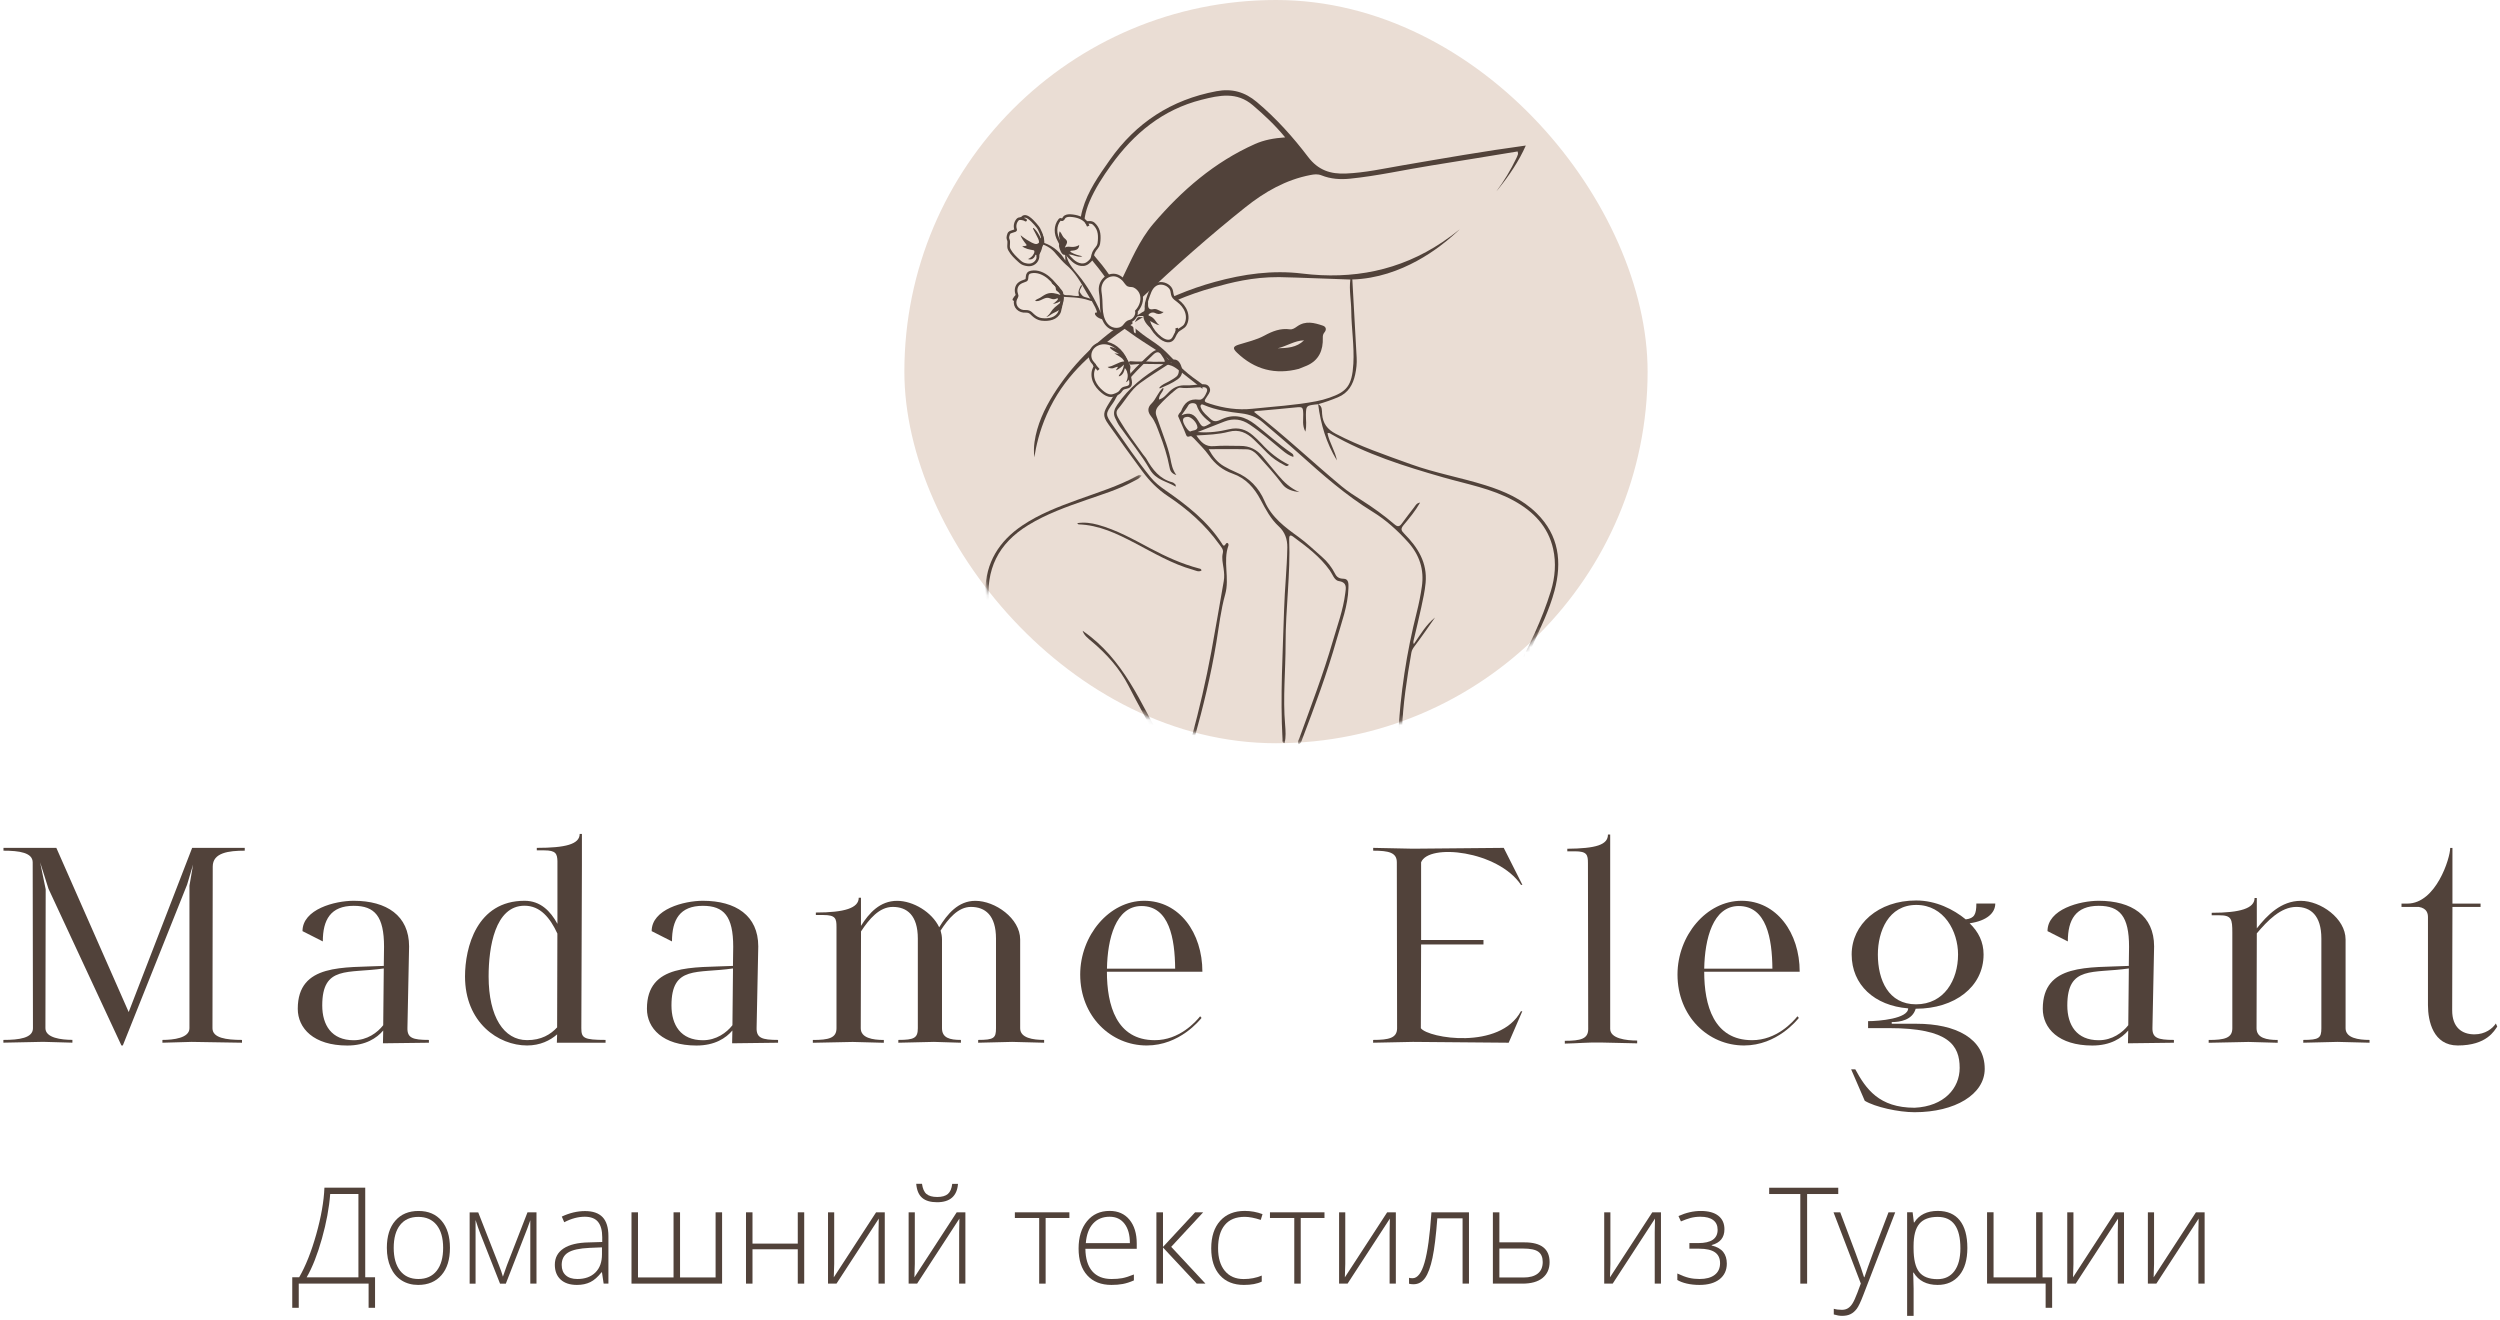 <?xml version="1.0" encoding="UTF-8"?> <svg xmlns="http://www.w3.org/2000/svg" xmlns:xlink="http://www.w3.org/1999/xlink" width="481px" height="254px" viewBox="0 0 481 254"> <title>Group 2</title> <defs> <rect id="path-1" x="0" y="0" width="143" height="143" rx="71.5"></rect> <polygon id="path-3" points="0.176 0.266 114.409 0.266 114.409 177.52 0.176 177.52"></polygon> <polygon id="path-5" points="0 0.164 30.099 0.164 30.099 51.588 0 51.588"></polygon> </defs> <g id="Page-1" stroke="none" stroke-width="1" fill="none" fill-rule="evenodd"> <g id="Artboard" transform="translate(-589, -314)"> <g id="Group-2" transform="translate(589, 314)"> <g id="Group" transform="translate(0, 160)" fill="#51423A" fill-rule="nonzero"> <g transform="translate(264, 0)"> <path d="M28.62,34.57 L28.89,34.57 L26.27,40.62 L7.85,40.46 L0.19,40.62 L0.19,40.08 C3.24,40.08 4.8,39.71 4.8,37.83 L4.75,5.92 C4.75,4.05 3.25,3.67 0.2,3.67 L0.2,3.13 L7.86,3.29 L25.32,3.13 L28.91,10.25 L28.64,10.25 C24.19,3.66 10.86,2.22 9.42,5.91 L9.42,20.85 L21.42,20.85 L21.42,21.71 L9.42,21.71 L9.37,37.83 C10.84,39.76 24.55,42.06 28.62,34.57 Z" id="Path"></path> <path d="M37.55,3.3 C43.06,3.25 45.37,2.55 45.37,0.57 L45.8,0.57 L45.8,37.95 C45.8,39.82 48.85,40.2 50.99,40.2 L50.99,40.74 L44.03,40.58 C41.46,40.53 39.64,40.74 37.07,40.79 L37.07,40.25 C40.12,40.25 41.57,39.88 41.57,38 L41.52,6.09 C41.52,4.48 41.36,3.79 39,3.79 L37.55,3.79 L37.55,3.3 L37.55,3.3 Z" id="Path"></path> <path d="M81.83,35.53 L82.1,35.85 C81.78,36.22 77.92,41.15 71.55,41.15 C64.64,41.15 58.75,35.53 58.75,27.5 C58.75,20 64.32,13.31 71.07,13.31 C77.82,13.31 82.26,19.47 82.26,26.96 L63.89,26.96 C63.89,33.39 65.71,40.13 73.1,40.13 C77.82,40.14 80.97,36.6 81.83,35.53 Z M63.89,26.37 L77.01,26.37 C76.96,20.59 75.89,14.32 70.53,14.32 C65.55,14.33 64,20.65 63.89,26.37 Z" id="Shape"></path> <path d="M92.26,23.64 C92.26,17.86 97.35,13.25 104.68,13.25 C108.48,13.25 111.86,14.96 114.21,16.89 C115.87,16.68 116.25,15.93 116.25,13.84 L119.89,13.84 C119.89,15.66 118.28,17.16 114.96,17.64 C116.67,19.3 117.64,21.23 117.64,23.64 C117.64,29.91 112.02,34.08 104.63,34.08 L104.58,34.08 C103.94,36.28 101.53,36.65 99.97,36.65 L99.97,36.97 L104.74,36.97 C112.29,36.97 117.86,39.81 117.86,45.64 C117.86,50.57 112.13,53.99 104.37,53.99 C101.21,53.99 96.71,52.97 94.78,51.79 L92.16,45.74 L92.96,45.74 C95,49.49 97.51,53.13 104.37,53.13 C110.05,52.86 113.04,49.38 113.04,45.47 C113.04,41.13 110.95,37.81 99.44,37.81 L95.42,37.81 L95.42,36.47 C97.51,36.47 103.13,35.99 103.13,34.01 C96.65,33.5 92.26,29.48 92.26,23.64 Z M97.3,23.64 C97.3,28.57 99.34,33.23 104.64,33.23 C110.05,33.23 112.73,28.57 112.73,23.64 C112.73,19.2 110.05,14.11 104.7,14.11 C99.33,14.11 97.3,19.2 97.3,23.64 Z" id="Shape"></path> <path d="M154.26,40.08 L154.26,40.62 L145.42,40.73 L145.47,38.27 C144.24,39.72 142.1,41.16 138.56,41.16 C132.08,41.16 129.03,37.84 129.03,34.09 C129.03,25.31 137.92,26.22 145.58,25.84 L145.63,22.15 C145.63,16.31 143.86,14.28 139.79,14.28 C135.35,14.28 133.85,16.96 133.85,21.13 L129.94,19.15 C129.94,14.92 136.2,13.31 139.79,13.31 C146.11,13.31 150.45,16.15 150.45,22.09 L150.13,37.78 C150.09,39.71 151.16,40.08 154.26,40.08 Z M145.48,37.25 L145.59,26.33 C138.68,27.35 133.75,25.69 133.75,33.45 C133.75,37.2 135.52,40.14 139.8,40.14 C142.38,40.14 144.36,38.69 145.48,37.25 Z" id="Shape"></path> <path d="M191.9,40.08 L191.9,40.62 L185.74,40.46 L179.15,40.62 L179.15,40.08 C182.2,40.08 182.63,39.71 182.63,37.83 L182.63,20.59 C182.63,16.09 180.54,14.49 177.81,14.49 C174.81,14.49 172.24,17.17 170.21,19.58 L170.16,37.84 C170.16,39.71 172.09,40.09 174.23,40.09 L174.23,40.63 L168.61,40.47 L160.95,40.63 L160.95,40.09 C164,40.09 165.5,39.72 165.5,37.84 L165.5,19.47 C165.5,16.79 165.34,16.1 162.98,16.1 L161.53,16.1 L161.53,15.62 C167.04,15.62 169.78,14.76 169.78,12.78 L170.21,12.78 L170.21,18.62 C172.19,16.1 174.87,13.32 178.67,13.32 C182.47,13.32 187.29,16.69 187.29,20.76 L187.29,37.84 C187.29,39.71 189.76,40.08 191.9,40.08 Z" id="Path"></path> <path d="M216.47,37.51 C215.93,38.26 214.49,41.15 208.87,41.15 C204.16,41.15 203.14,36.49 203.14,33.39 L203.14,16.47 C203.14,15.88 203.03,14.76 201.37,14.49 L198.05,14.49 L198.05,13.85 L199.17,13.85 C204.68,13.85 207.42,5.12 207.42,3.14 L207.85,3.14 L207.85,13.85 L213.26,13.85 L213.26,14.49 L207.85,14.49 L207.8,34.41 C207.8,37.62 209.62,39.01 212.08,39.01 C214.17,39.01 215.56,37.89 216.2,36.92 L216.47,37.51 Z" id="Path"></path> </g> <g> <path d="M0.66,40.08 C3.71,40.08 6.34,39.71 6.34,37.83 L6.29,5.92 C6.29,4.05 3.72,3.67 0.67,3.67 L0.67,3.13 L10.84,3.13 L24.76,34.72 L36.97,3.13 L47.09,3.13 L47.09,3.67 C44.04,3.67 40.93,4.04 40.93,6.72 L40.88,37.83 C40.88,39.7 43.5,40.08 46.56,40.08 L46.56,40.62 L36.87,40.46 L31.25,40.62 L31.25,40.08 C33.39,40.08 36.45,39.71 36.45,37.83 L36.45,10.41 L37.15,6.34 L36,10.2 L23.63,41.15 L23.36,41.15 L9.33,11 L7.72,5.91 L8.79,11.1 L8.74,37.82 C8.74,39.69 11.79,40.07 13.93,40.07 L13.93,40.61 L8.31,40.45 L0.65,40.61 L0.65,40.08 L0.66,40.08 Z" id="Path"></path> <path d="M82.52,40.08 L82.52,40.62 L73.68,40.73 L73.73,38.27 C72.5,39.72 70.36,41.16 66.82,41.16 C60.34,41.16 57.29,37.84 57.29,34.09 C57.29,25.31 66.18,26.22 73.84,25.84 L73.89,22.15 C73.89,16.31 72.12,14.28 68.05,14.28 C63.61,14.28 62.11,16.96 62.11,21.13 L58.2,19.15 C58.2,14.92 64.46,13.31 68.05,13.31 C74.37,13.31 78.71,16.15 78.71,22.09 L78.39,37.78 C78.34,39.71 79.41,40.08 82.52,40.08 Z M73.73,37.25 L73.84,26.33 C66.93,27.35 62,25.69 62,33.45 C62,37.2 63.77,40.14 68.05,40.14 C70.63,40.14 72.61,38.69 73.73,37.25 Z" id="Shape"></path> <path d="M116.51,40.08 L116.51,40.62 L107.14,40.62 L107.19,39.01 C105.85,40.19 103.92,41.15 101.41,41.15 C95.9,41.15 89.47,36.76 89.47,27.87 C89.47,22.3 91.72,13.31 100.93,13.31 C103.98,13.31 105.91,15.29 107.25,17.75 L107.25,5.65 C107.2,4.26 106.93,3.61 104.73,3.61 L103.28,3.61 L103.28,3.13 C108.79,3.13 111.53,2.43 111.53,0.45 L111.96,0.45 L111.96,6.55 L111.85,37.82 C111.85,39.71 112.28,40.08 116.51,40.08 Z M107.19,37.67 L107.24,19.62 C105.85,16.62 103.97,14.26 100.92,14.26 C95.24,14.26 94.01,22.24 94.01,27.86 C94.01,35.68 96.96,40.12 101.4,40.12 C104.14,40.14 105.96,39.01 107.19,37.67 Z" id="Shape"></path> <path d="M149.7,40.08 L149.7,40.62 L140.86,40.73 L140.91,38.27 C139.68,39.72 137.54,41.16 134,41.16 C127.52,41.16 124.47,37.84 124.47,34.09 C124.47,25.31 133.36,26.22 141.02,25.84 L141.07,22.15 C141.07,16.31 139.3,14.28 135.23,14.28 C130.79,14.28 129.29,16.96 129.29,21.13 L125.38,19.15 C125.38,14.92 131.64,13.31 135.23,13.31 C141.55,13.31 145.89,16.15 145.89,22.09 L145.57,37.78 C145.53,39.71 146.6,40.08 149.7,40.08 Z M140.92,37.25 L141.03,26.33 C134.12,27.35 129.19,25.69 129.19,33.45 C129.19,37.2 130.96,40.14 135.24,40.14 C137.82,40.14 139.8,38.69 140.92,37.25 Z" id="Shape"></path> <path d="M200.89,40.08 L200.89,40.62 L194.73,40.46 L188.2,40.62 L188.2,40.08 C191.25,40.08 191.63,39.71 191.63,37.83 L191.63,20.59 C191.63,16.09 189.54,14.49 186.81,14.49 C184.35,14.49 182.47,16.74 180.97,19.04 C181.13,19.58 181.24,20.16 181.24,20.75 L181.24,37.83 C181.24,39.7 182.74,40.08 184.88,40.08 L184.88,40.62 L179.69,40.46 L172.84,40.62 L172.84,40.08 C175.89,40.08 176.59,39.71 176.59,37.83 L176.59,20.59 C176.59,16.09 174.5,14.49 171.77,14.49 C169.15,14.49 167.22,16.85 165.66,19.2 L165.61,37.84 C165.61,39.71 167.91,40.09 170.05,40.09 L170.05,40.63 L164.05,40.47 L156.39,40.63 L156.39,40.09 C159.44,40.09 160.94,39.72 160.94,37.84 L160.94,18.35 C160.94,16.74 160.78,16.05 158.42,16.05 L156.97,16.05 L156.97,15.57 C162.48,15.57 165.22,14.71 165.22,12.73 L165.65,12.73 L165.65,18.14 C167.2,15.68 169.29,13.32 172.61,13.32 C175.66,13.32 179.3,15.46 180.7,18.41 C182.25,15.89 184.34,13.32 187.66,13.32 C191.46,13.32 196.28,16.69 196.28,20.76 L196.28,37.84 C196.28,39.71 198.74,40.08 200.89,40.08 Z" id="Path"></path> <path d="M230.91,35.53 L231.18,35.85 C230.86,36.22 227,41.15 220.63,41.15 C213.72,41.15 207.83,35.53 207.83,27.5 C207.83,20 213.4,13.31 220.15,13.31 C226.9,13.31 231.34,19.47 231.34,26.96 L212.97,26.96 C212.97,33.39 214.79,40.13 222.18,40.13 C226.9,40.14 230.06,36.6 230.91,35.53 Z M212.98,26.37 L226.1,26.37 C226.05,20.59 224.98,14.32 219.62,14.32 C214.64,14.33 213.08,20.65 212.98,26.37 Z" id="Shape"></path> </g> </g> <g id="Group" transform="translate(56, 227)" fill="#51423A" fill-rule="nonzero"> <path d="M16.16,24.62 L14.92,24.62 L14.92,19.96 L1.48,19.96 L1.48,24.62 L0.23,24.62 L0.23,18.75 L1.56,18.75 C2.81,16.59 3.9,13.84 4.84,10.51 C5.78,7.18 6.31,4.18 6.42,1.51 L14.27,1.51 L14.27,18.75 L16.16,18.75 L16.16,24.62 L16.16,24.62 Z M12.96,18.76 L12.96,2.73 L7.53,2.73 C7.33,5.38 6.8,8.24 5.94,11.3 C5.08,14.36 4.1,16.85 3,18.76 L12.96,18.76 Z" id="Shape"></path> <path d="M30.57,13.09 C30.57,15.33 30.03,17.08 28.94,18.33 C27.85,19.59 26.36,20.22 24.45,20.22 C23.25,20.22 22.19,19.93 21.27,19.35 C20.35,18.77 19.65,17.94 19.16,16.85 C18.67,15.76 18.43,14.51 18.43,13.09 C18.43,10.85 18.97,9.11 20.06,7.86 C21.15,6.61 22.63,5.99 24.53,5.99 C26.42,5.99 27.89,6.62 28.97,7.89 C30.04,9.15 30.57,10.89 30.57,13.09 Z M19.75,13.09 C19.75,14.97 20.16,16.44 20.99,17.5 C21.82,18.55 22.99,19.08 24.5,19.08 C26.01,19.08 27.19,18.55 28.02,17.5 C28.85,16.44 29.26,14.97 29.26,13.09 C29.26,11.2 28.84,9.73 28.01,8.69 C27.17,7.65 26,7.13 24.48,7.13 C22.96,7.13 21.8,7.65 20.98,8.69 C20.16,9.72 19.75,11.19 19.75,13.09 Z" id="Shape"></path> <path d="M40.76,18.63 L41.54,16.42 L45.49,6.25 L47.22,6.25 L47.22,19.97 L46.03,19.97 L46.03,7.77 C45.85,8.3 45.65,8.84 45.44,9.4 C45.23,9.96 43.86,13.48 41.32,19.98 L40.21,19.98 L36.41,10.34 C36.25,9.95 36.1,9.54 35.96,9.12 C35.82,8.69 35.67,8.23 35.5,7.73 L35.5,19.98 L34.36,19.98 L34.36,6.26 L36.01,6.26 L39.97,16.36 C40.3,17.16 40.56,17.92 40.76,18.63 Z" id="Path"></path> <path d="M60.14,19.97 L59.82,17.8 L59.72,17.8 C59.03,18.68 58.32,19.31 57.59,19.67 C56.86,20.03 56,20.22 55.01,20.22 C53.67,20.22 52.62,19.88 51.87,19.19 C51.12,18.5 50.75,17.55 50.75,16.33 C50.75,14.99 51.31,13.95 52.42,13.21 C53.53,12.47 55.15,12.08 57.26,12.04 L59.87,11.96 L59.87,11.05 C59.87,9.75 59.6,8.76 59.07,8.1 C58.54,7.44 57.69,7.1 56.51,7.1 C55.24,7.1 53.92,7.45 52.56,8.16 L52.09,7.07 C53.6,6.36 55.09,6.01 56.56,6.01 C58.07,6.01 59.19,6.4 59.94,7.18 C60.68,7.96 61.06,9.18 61.06,10.84 L61.06,19.96 L60.14,19.96 L60.14,19.97 Z M55.09,19.08 C56.55,19.08 57.71,18.66 58.55,17.83 C59.4,16.99 59.82,15.83 59.82,14.34 L59.82,12.99 L57.42,13.09 C55.49,13.18 54.12,13.48 53.3,13.99 C52.48,14.5 52.07,15.29 52.07,16.37 C52.07,17.23 52.33,17.9 52.86,18.37 C53.39,18.85 54.13,19.08 55.09,19.08 Z" id="Shape"></path> <polygon id="Path" points="74.84 18.78 81.68 18.78 81.68 6.25 82.93 6.25 82.93 19.97 65.5 19.97 65.5 6.25 66.75 6.25 66.75 18.78 73.59 18.78 73.59 6.25 74.84 6.25"></polygon> <polygon id="Path" points="88.78 6.25 88.78 12.27 97.49 12.27 97.49 6.25 98.73 6.25 98.73 19.97 97.49 19.97 97.49 13.36 88.78 13.36 88.78 19.97 87.53 19.97 87.53 6.25"></polygon> <polygon id="Path" points="104.5 6.25 104.5 16.17 104.42 18.76 112.56 6.25 114.23 6.25 114.23 19.97 113.03 19.97 113.03 10.11 113.08 7.46 104.94 19.97 103.31 19.97 103.31 6.25"></polygon> <path d="M120.01,6.25 L120.01,16.17 L119.93,18.76 L128.07,6.25 L129.74,6.25 L129.74,19.97 L128.54,19.97 L128.54,10.11 L128.59,7.46 L120.45,19.97 L118.82,19.97 L118.82,6.25 L120.01,6.25 Z M124.29,4.31 C123.04,4.31 122.08,4.03 121.43,3.47 C120.77,2.91 120.39,2.01 120.28,0.76 L121.39,0.76 C121.52,1.68 121.8,2.34 122.25,2.72 C122.7,3.1 123.39,3.3 124.32,3.3 C125.25,3.3 125.93,3.1 126.38,2.71 C126.83,2.32 127.1,1.67 127.21,0.77 L128.32,0.77 C128.14,3.12 126.79,4.31 124.29,4.31 Z" id="Shape"></path> <polygon id="Path" points="149.75 7.34 145.18 7.34 145.18 19.97 143.94 19.97 143.94 7.34 139.26 7.34 139.26 6.25 149.75 6.25"></polygon> <path d="M157.85,20.22 C155.86,20.22 154.3,19.61 153.19,18.38 C152.07,17.15 151.52,15.43 151.52,13.22 C151.52,11.03 152.06,9.28 153.14,7.96 C154.22,6.64 155.67,5.98 157.49,5.98 C159.11,5.98 160.38,6.54 161.31,7.67 C162.24,8.8 162.71,10.33 162.71,12.26 L162.71,13.27 L152.83,13.27 C152.85,15.15 153.29,16.59 154.15,17.59 C155.01,18.58 156.25,19.08 157.85,19.08 C158.63,19.08 159.32,19.03 159.91,18.92 C160.5,18.81 161.25,18.58 162.16,18.21 L162.16,19.35 C161.39,19.69 160.67,19.92 160.01,20.04 C159.37,20.16 158.65,20.22 157.85,20.22 Z M157.49,7.1 C156.17,7.1 155.11,7.54 154.31,8.41 C153.51,9.28 153.04,10.54 152.91,12.18 L161.39,12.18 C161.39,10.59 161.05,9.35 160.36,8.45 C159.66,7.54 158.71,7.1 157.49,7.1 Z" id="Shape"></path> <polygon id="Path" points="173.94 6.25 175.49 6.25 169.34 12.89 175.93 19.97 174.25 19.97 167.76 13.02 167.76 19.97 166.49 19.97 166.49 6.25 167.76 6.25 167.76 12.91"></polygon> <path d="M183.32,20.22 C181.36,20.22 179.82,19.6 178.71,18.36 C177.6,17.12 177.04,15.4 177.04,13.19 C177.04,10.92 177.62,9.15 178.77,7.88 C179.92,6.61 181.5,5.98 183.5,5.98 C184.69,5.98 185.82,6.19 186.91,6.6 L186.57,7.71 C185.38,7.32 184.35,7.12 183.48,7.12 C181.8,7.12 180.52,7.64 179.66,8.68 C178.79,9.72 178.36,11.21 178.36,13.17 C178.36,15.02 178.79,16.47 179.66,17.52 C180.53,18.57 181.74,19.09 183.29,19.09 C184.54,19.09 185.69,18.87 186.76,18.42 L186.76,19.58 C185.89,20.01 184.74,20.22 183.32,20.22 Z" id="Path"></path> <polygon id="Path" points="198.83 7.34 194.26 7.34 194.26 19.97 193.02 19.97 193.02 7.34 188.34 7.34 188.34 6.25 198.83 6.25"></polygon> <polygon id="Path" points="202.83 6.25 202.83 16.17 202.75 18.76 210.89 6.25 212.56 6.25 212.56 19.97 211.36 19.97 211.36 10.11 211.41 7.46 203.27 19.97 201.64 19.97 201.64 6.25"></polygon> <path d="M226.64,19.97 L225.4,19.97 L225.4,7.41 L220.54,7.41 C220.29,10.73 219.98,13.27 219.61,15.01 C219.24,16.76 218.77,18.04 218.2,18.86 C217.62,19.68 216.88,20.09 215.96,20.09 C215.63,20.09 215.35,20.06 215.1,19.99 L215.1,18.85 C215.26,18.9 215.49,18.93 215.78,18.93 C216.73,18.93 217.5,17.93 218.08,15.92 C218.66,13.92 219.11,10.69 219.41,6.25 L226.63,6.25 L226.63,19.97 L226.64,19.97 Z" id="Path"></path> <path d="M232.48,12.03 L237.31,12.03 C240.53,12.03 242.14,13.3 242.14,15.83 C242.14,17.13 241.69,18.15 240.79,18.88 C239.89,19.61 238.6,19.97 236.92,19.97 L231.23,19.97 L231.23,6.25 L232.48,6.25 L232.48,12.03 L232.48,12.03 Z M232.48,13.22 L232.48,18.79 L237.12,18.79 C238.32,18.79 239.23,18.54 239.87,18.03 C240.5,17.53 240.82,16.78 240.82,15.81 C240.82,14.9 240.54,14.24 239.97,13.83 C239.41,13.42 238.43,13.22 237.04,13.22 L232.48,13.22 L232.48,13.22 Z" id="Shape"></path> <polygon id="Path" points="253.84 6.25 253.84 16.17 253.76 18.76 261.9 6.25 263.57 6.25 263.57 19.97 262.37 19.97 262.37 10.11 262.42 7.46 254.28 19.97 252.65 19.97 252.65 6.25"></polygon> <path d="M270.75,12.17 C273.23,12.17 274.47,11.32 274.47,9.61 C274.47,8.79 274.19,8.17 273.61,7.74 C273.04,7.31 272.22,7.1 271.16,7.1 C270.49,7.1 269.86,7.18 269.28,7.33 C268.7,7.49 268.08,7.71 267.41,8 L266.94,6.97 C268.4,6.31 269.83,5.99 271.21,5.99 C272.71,5.99 273.84,6.3 274.62,6.92 C275.4,7.54 275.78,8.41 275.78,9.51 C275.78,11.1 274.97,12.11 273.33,12.55 L273.33,12.63 C274.35,12.88 275.09,13.3 275.55,13.88 C276.01,14.47 276.24,15.21 276.24,16.12 C276.24,17.39 275.77,18.39 274.85,19.12 C273.92,19.85 272.63,20.22 270.98,20.22 C270.09,20.22 269.27,20.13 268.54,19.96 C267.8,19.79 267.2,19.56 266.72,19.27 L266.72,18.02 C267.59,18.43 268.34,18.71 268.97,18.86 C269.6,19.01 270.28,19.08 270.99,19.08 C272.24,19.08 273.21,18.82 273.9,18.29 C274.59,17.77 274.94,17.01 274.94,16.04 C274.94,15.09 274.61,14.39 273.94,13.93 C273.28,13.48 272.28,13.25 270.95,13.25 L269.04,13.25 L269.04,12.16 L270.75,12.16 L270.75,12.17 Z" id="Path"></path> <polygon id="Path" points="291.68 19.97 290.38 19.97 290.38 2.73 284.39 2.73 284.39 1.52 297.68 1.52 297.68 2.73 291.69 2.73 291.69 19.97"></polygon> <path d="M296.77,6.25 L298.06,6.25 L300.96,13.95 C301.84,16.31 302.4,17.91 302.64,18.73 L302.72,18.73 C303.07,17.64 303.65,16.03 304.45,13.87 L307.35,6.25 L308.64,6.25 L302.49,22.19 C301.99,23.49 301.58,24.36 301.24,24.81 C300.9,25.26 300.51,25.61 300.06,25.83 C299.61,26.06 299.06,26.17 298.42,26.17 C297.94,26.17 297.41,26.08 296.82,25.9 L296.82,24.81 C297.31,24.95 297.83,25.01 298.4,25.01 C298.83,25.01 299.21,24.91 299.54,24.71 C299.87,24.51 300.17,24.19 300.43,23.77 C300.7,23.34 301,22.67 301.35,21.75 C301.7,20.83 301.92,20.23 302.02,19.95 L296.77,6.25 Z" id="Path"></path> <path d="M316.8,20.22 C314.69,20.22 313.15,19.43 312.18,17.85 L312.09,17.85 L312.13,18.91 C312.16,19.53 312.18,20.21 312.18,20.95 L312.18,26.17 L310.93,26.17 L310.93,6.24 L311.99,6.24 L312.23,8.2 L312.31,8.2 C313.25,6.72 314.76,5.98 316.83,5.98 C318.68,5.98 320.09,6.59 321.06,7.8 C322.03,9.02 322.52,10.78 322.52,13.11 C322.52,15.37 322.01,17.11 320.99,18.35 C319.96,19.6 318.56,20.22 316.8,20.22 Z M316.77,19.11 C318.18,19.11 319.26,18.59 320.03,17.55 C320.8,16.51 321.18,15.05 321.18,13.17 C321.18,9.14 319.73,7.13 316.81,7.13 C315.21,7.13 314.04,7.57 313.29,8.45 C312.54,9.33 312.17,10.76 312.17,12.75 L312.17,13.15 C312.17,15.3 312.53,16.83 313.25,17.74 C313.97,18.65 315.15,19.11 316.77,19.11 Z" id="Shape"></path> <polygon id="Path" points="338.83 24.62 337.58 24.62 337.58 19.96 326.31 19.96 326.31 6.24 327.56 6.24 327.56 18.77 335.75 18.77 335.75 6.24 336.99 6.24 336.99 18.77 338.83 18.77"></polygon> <polygon id="Path" points="342.93 6.25 342.93 16.17 342.85 18.76 350.99 6.25 352.66 6.25 352.66 19.97 351.46 19.97 351.46 10.11 351.51 7.46 343.37 19.97 341.74 19.97 341.74 6.25"></polygon> <polygon id="Path" points="358.44 6.25 358.44 16.17 358.36 18.76 366.5 6.25 368.17 6.25 368.17 19.97 366.97 19.97 366.97 10.11 367.02 7.46 358.88 19.97 357.25 19.97 357.25 6.25"></polygon> </g> <g id="Group-4" transform="translate(174, 0)"> <g id="Group-19"> <mask id="mask-2" fill="white"> <use xlink:href="#path-1"></use> </mask> <use id="Mask" fill="#EADDD4" fill-rule="nonzero" xlink:href="#path-1"></use> <g mask="url(#mask-2)"> <g transform="translate(15.57, 8)"> <g id="Group-3" stroke-width="1" fill="none" transform="translate(11.44, 0)"> <mask id="mask-4" fill="white"> <use xlink:href="#path-3"></use> </mask> <g id="Clip-2"></g> </g> <path d="M37.041,64.959 C37.936,64.308 38.043,63.404 37.693,62.421 C37.42,61.656 36.923,61.006 36.049,61.215 C35.273,61.399 35.043,61.073 34.721,60.497 C33.905,59.035 33.066,58.911 31.801,60.013 C31.148,60.581 30.538,61.2 29.909,61.798 C27.495,64.096 25.536,66.732 23.796,69.581 C22.722,71.339 22.481,71.922 23.677,73.614 C25.839,76.672 28.023,79.716 30.253,82.726 C31.614,84.563 33.183,86.16 35.134,87.457 C38.922,89.976 42.319,92.976 45.001,96.707 C45.363,97.211 45.879,97.707 45.703,98.397 C45.447,99.4 45.705,100.362 45.841,101.327 C45.958,102.157 46.027,102.97 45.882,103.797 C45.083,108.34 44.315,112.89 43.48,117.427 C42.466,122.937 41.181,128.388 39.733,133.8 C39.626,134.197 39.348,134.641 39.82,135.2 C39.99,134.73 40.129,134.41 40.222,134.078 C41.925,127.999 43.418,121.873 44.451,115.638 C44.966,112.526 45.313,109.359 46.163,106.337 C47.043,103.209 45.679,100.022 46.783,96.967 C46.827,96.845 46.782,96.613 46.691,96.534 C46.499,96.368 46.354,96.512 46.235,96.699 C45.858,97.294 45.681,96.814 45.503,96.539 C42.713,92.242 38.767,89.177 34.635,86.314 C33.594,85.593 32.616,84.826 31.807,83.828 C29.223,80.637 26.926,77.24 24.574,73.883 C23.041,71.695 23.069,71.675 24.609,69.479 C24.699,69.35 24.791,69.22 24.862,69.08 C26.652,65.56 29.517,62.95 32.286,60.258 C32.867,59.693 33.428,59.508 33.909,60.335 C34.292,60.994 35.08,61.62 33.858,62.344 C30.549,64.305 27.565,66.644 25.377,69.896 C24.815,70.73 24.552,71.501 24.984,72.42 C25.252,72.988 25.528,73.565 25.888,74.075 C27.817,76.816 29.983,79.416 31.649,82.306 C32.848,84.387 34.856,84.568 36.658,85.635 C36.608,85.346 36.621,85.244 36.579,85.208 C36.398,85.058 36.22,84.856 36.009,84.801 C33.56,84.163 32.173,82.359 31.008,80.296 C30.836,79.99 30.571,79.737 30.365,79.448 C28.806,77.267 27.173,75.136 25.816,72.817 C25.439,72.174 24.941,71.379 25.505,70.726 C26.944,69.059 27.979,67.023 29.792,65.706 C31.544,64.432 33.388,63.286 35.203,62.101 C35.728,61.758 36.29,61.342 36.864,62.044 C37.381,62.676 37.385,63.942 36.809,64.431 C36.363,64.808 35.834,65.092 35.325,65.388 C34.683,65.763 33.937,65.974 33.472,66.616 C33.507,66.656 33.542,66.696 33.577,66.735 C34.768,66.214 35.982,65.729 37.041,64.959" id="Fill-6" fill="#51423A"></path> <path d="M43.429,73.387 C41.824,74.341 41.814,74.347 40.947,72.913 C40.267,71.788 39.383,71.177 37.741,71.91 C38.331,71.042 38.763,70.54 39.078,69.954 C39.359,69.432 40.5,69.434 40.664,69.957 C41.138,71.464 42.207,72.466 43.429,73.387 M39.483,75.003 C39.161,75.17 38.11,73.654 38.046,72.968 C37.989,72.365 38.408,72.248 38.859,72.199 C39.581,72.121 40.765,73.281 40.826,74.257 C40.701,74.875 39.953,74.759 39.483,75.003 M26.15,45.988 C25.622,47.061 25.305,47.099 24.641,46.071 C23.731,44.662 22.754,43.274 21.646,42.019 C18.606,38.577 18.337,34.787 20.075,30.732 C21.139,28.253 22.605,26.001 24.179,23.809 C28.599,17.652 34.137,13.081 41.625,11.191 C45.045,10.328 48.379,9.598 51.486,12.26 C53.62,14.089 55.668,15.97 57.693,18.43 C55.48,18.585 53.626,18.934 51.875,19.715 C44.09,23.189 37.807,28.625 32.346,35.033 C29.606,38.25 28.006,42.217 26.15,45.988 M96.226,85.366 C91.49,83.88 86.58,83.018 81.896,81.325 C77.003,79.557 72.078,77.892 67.442,75.469 C65.79,74.606 64.941,73.46 64.803,71.63 C64.754,70.98 64.864,70.157 64.06,69.761 C65.347,69.395 66.601,68.956 67.843,68.439 C69.861,67.599 70.753,65.993 71.173,64.018 C71.394,62.978 71.513,61.914 71.453,60.84 C71.182,55.956 70.918,51.071 70.641,46.188 C70.633,46.058 70.649,45.902 70.597,45.773 C80.271,45.499 87.716,39.301 89.819,37.449 C90.344,36.987 90.863,36.517 91.38,36.044 C90.275,36.943 89.122,37.797 87.917,38.603 C79.733,44.085 70.67,45.822 60.973,44.632 C55.262,43.931 49.686,44.724 44.194,46.229 C39.258,47.582 34.574,49.562 30.131,52.114 C29.717,52.352 29.199,52.978 28.675,52.3 C28.275,51.784 28.494,51.195 28.832,50.734 C29.226,50.196 29.682,49.694 30.168,49.237 C36.577,43.207 43.158,37.372 50.037,31.885 C53.757,28.918 57.809,26.589 62.553,25.675 C63.268,25.537 63.959,25.446 64.692,25.74 C66.443,26.442 68.28,26.568 70.147,26.381 C75.449,25.849 80.644,24.66 85.898,23.828 C91.408,22.955 96.911,22.037 102.419,21.139 C102.469,21.423 102.527,21.543 102.498,21.636 C102.415,21.902 102.31,22.163 102.189,22.416 C101.094,24.713 99.801,26.838 98.335,28.81 C98.48,28.635 98.627,28.463 98.769,28.286 C100.813,25.744 102.677,22.994 103.995,20 C96.029,21.079 88.112,22.467 80.191,23.826 C76.602,24.442 73.04,25.236 69.383,25.388 C66.433,25.511 64.076,24.781 62.103,22.187 C59.19,18.356 55.956,14.743 52.236,11.622 C49.95,9.705 47.494,8.977 44.453,9.551 C35.791,11.186 29.018,15.586 23.959,22.779 C21.856,25.768 19.745,28.724 18.713,32.302 C17.616,36.107 18.306,39.451 20.892,42.516 C23.172,45.215 25.025,48.24 26.962,51.198 C27.886,52.609 27.611,53.414 26.274,54.33 C20.993,57.953 16.563,62.431 13.13,67.874 C11.342,70.709 9.935,73.776 9.473,77.044 C9.331,78.05 9.327,79.035 9.437,79.995 C9.753,77.916 10.395,74.996 11.825,71.759 C15.096,64.354 20.291,60.268 24.326,57.095 C26.375,55.484 33.469,50.146 44.046,47.27 C47.262,46.395 51.329,45.29 56.525,45.317 C57.523,45.322 60.702,45.437 67.06,45.665 C69.622,45.757 70.111,45.778 70.236,45.783 C69.975,47.805 70.392,49.8 70.412,51.8 C70.445,55.193 71.01,58.578 70.817,61.969 C70.569,66.313 69.477,67.376 66.203,68.524 C65.389,68.809 64.545,69.035 63.698,69.198 C59.633,69.982 55.502,70.209 51.395,70.645 C48.6,70.943 45.909,70.544 43.263,69.695 C41.986,69.286 41.996,69.266 42.751,68.152 C43.085,67.659 43.463,67.157 43.118,66.523 C42.744,65.837 42.079,65.91 41.447,65.951 C40.505,66.013 39.56,66.182 38.624,66.137 C37.357,66.078 36.357,66.439 35.43,67.33 C34.854,67.882 34.343,68.624 33.416,68.87 C33.388,67.945 34.184,67.492 34.297,66.748 C34.261,66.708 34.226,66.668 34.191,66.629 C33.216,67.463 32.882,68.772 31.97,69.652 C31.154,70.438 31.238,71.285 31.888,72.08 C32.711,73.087 33.073,74.288 33.527,75.467 C34.325,77.534 35.014,79.627 35.425,81.811 C35.54,82.421 35.695,83.085 36.759,83.398 C35.962,82.293 35.827,81.274 35.626,80.283 C35.358,78.962 34.947,77.688 34.486,76.426 C33.958,74.979 33.467,73.519 32.942,72.071 C32.672,71.325 32.805,70.706 33.336,70.109 C34.31,69.014 35.375,68.02 36.506,67.096 C36.814,66.844 37.167,66.544 37.554,66.594 C39.018,66.785 40.462,66.502 41.916,66.492 C42.55,66.488 42.835,66.844 42.614,67.4 C42.336,68.101 41.843,69.002 41.11,68.9 C39.228,68.639 38.282,69.521 37.673,71.104 C37.606,71.278 37.407,71.397 37.308,71.564 C37.21,71.728 37.056,71.965 37.109,72.095 C37.603,73.298 38.187,74.466 38.641,75.683 C38.907,76.399 39.417,75.703 39.718,75.987 C39.862,76.121 40.031,76.231 40.162,76.376 C41.14,77.459 42.229,78.467 43.058,79.656 C44.218,81.321 45.715,82.473 47.579,83.123 C50.135,84.014 51.748,85.865 52.967,88.154 C53.952,90.001 54.899,91.845 56.489,93.299 C57.631,94.344 58.135,95.731 58.109,97.346 C58.043,101.333 57.607,105.298 57.489,109.286 C57.242,117.613 56.724,125.933 57.188,134.267 C57.202,134.531 57.066,134.931 57.613,134.981 C57.84,133.799 57.789,132.608 57.688,131.444 C57.236,126.228 57.783,121.022 57.778,115.811 C57.771,109.104 58.738,102.431 58.467,95.716 C58.443,95.141 58.616,94.797 59.204,95.234 C61.797,97.16 64.399,99.077 66.298,101.767 C66.817,102.501 67.165,103.673 68.004,103.799 C69.7,104.056 69.376,105.185 69.257,106.15 C68.862,109.341 67.734,112.352 66.844,115.421 C65.015,121.724 62.665,127.845 60.436,134.009 C60.306,134.371 60.009,134.748 60.303,135.2 C60.817,134.94 60.875,134.479 61.023,134.091 C63.415,127.818 65.765,121.529 67.597,115.062 C68.52,111.802 69.775,108.612 69.868,105.169 C69.887,104.446 69.984,103.354 68.918,103.346 C68.084,103.34 67.629,103.025 67.318,102.422 C66.657,101.142 65.829,100.047 64.718,99.093 C63.254,97.834 61.878,96.476 60.305,95.341 C57.679,93.445 55.079,91.549 53.726,88.395 C52.627,85.833 50.795,83.907 48.16,82.822 C47.397,82.508 46.656,82.126 45.939,81.715 C44.648,80.972 43.761,79.85 42.983,78.424 C45.521,78.424 47.912,78.384 50.301,78.447 C51.097,78.468 51.803,78.924 52.35,79.531 C54.007,81.37 55.676,83.192 57.169,85.181 C57.912,86.171 59.166,86.541 60.449,86.69 C58.763,85.971 57.475,84.793 56.339,83.424 C55.356,82.239 54.355,81.069 53.388,79.872 C52.272,78.492 50.853,77.781 49.076,77.792 C47.381,77.801 45.676,77.689 43.994,77.84 C42.339,77.987 41.498,77.088 40.621,75.783 C42.809,75.661 44.872,75.593 46.837,75.071 C48.832,74.542 50.294,75.265 51.644,76.546 C52.531,77.389 53.379,78.273 54.24,79.142 C55.195,80.104 56.299,80.858 57.503,81.466 C57.747,81.589 58.022,81.876 58.427,81.422 C56.363,80.406 54.635,79.011 53.122,77.339 C52.621,76.785 52.065,76.274 51.501,75.782 C50.178,74.629 48.737,74.158 46.921,74.585 C45.044,75.027 43.106,75.315 40.85,75.125 C42.771,74.371 44.41,73.711 46.06,73.084 C47.762,72.438 49.31,72.638 50.869,73.689 C53.104,75.194 55.115,76.963 57.183,78.669 C57.814,79.189 58.457,79.66 59.263,79.918 C59.375,79.455 59.097,79.296 58.893,79.158 C56.442,77.488 54.27,75.466 51.928,73.658 C50.024,72.189 47.982,71.56 45.642,72.592 C44.878,72.929 44.127,73.415 43.282,72.57 C42.642,71.929 41.888,71.409 41.519,70.539 C41.429,70.325 41.308,70.074 41.513,69.88 C41.675,69.728 41.887,69.845 42.064,69.922 C44.374,70.925 46.841,71.242 49.303,71.54 C50.841,71.726 52.203,72.241 53.376,73.251 C55.71,75.257 58.074,77.228 60.363,79.282 C64.858,83.318 69.376,87.299 74.552,90.481 C77.106,92.052 79.339,94.081 81.355,96.328 C83.545,98.769 84.468,101.606 83.996,104.849 C83.758,106.488 83.434,108.121 83.029,109.727 C81.056,117.562 79.827,125.506 79.441,133.579 C79.416,134.088 79.223,134.656 79.69,135.172 C79.806,135.013 79.913,134.932 79.925,134.839 C80.021,134.055 80.147,133.272 80.175,132.486 C80.354,127.46 81.121,122.507 81.98,117.564 C82.069,117.051 82.332,116.671 82.655,116.245 C84.003,114.475 85.248,112.626 86.53,110.807 C84.799,112.2 83.706,114.095 82.447,115.93 C82.27,115.515 82.411,115.22 82.481,114.919 C82.947,112.92 83.442,110.926 83.87,108.918 C84.208,107.338 84.569,105.763 84.718,104.142 C85.077,100.231 83.203,97.304 80.629,94.703 C80.019,94.088 79.861,93.769 80.493,93.012 C81.605,91.68 82.727,90.327 83.659,88.697 C82.958,88.79 82.775,89.257 82.501,89.615 C81.709,90.649 80.903,91.673 80.14,92.729 C79.699,93.34 79.352,93.415 78.729,92.883 C76.719,91.164 74.574,89.62 72.337,88.203 C71.04,87.381 69.746,86.55 68.557,85.563 C62.889,80.858 57.555,75.759 51.707,71.257 C52.027,70.985 52.435,71.065 52.817,71.03 C55.131,70.817 57.446,70.627 59.755,70.385 C61.048,70.249 61.134,70.325 61.173,71.659 C61.203,72.72 60.937,73.828 61.581,75.049 C61.875,73.821 61.664,72.804 61.688,71.797 C61.729,70.097 61.755,70.049 63.453,69.831 C63.648,69.806 63.846,69.795 64.042,69.778 L64.042,69.777 C64.533,73.621 65.614,77.265 67.651,80.587 C67.316,78.75 66.21,77.173 65.835,75.356 C66.178,75.2 66.349,75.406 66.543,75.517 C73.302,79.408 80.673,81.716 88.104,83.846 C92.68,85.157 97.398,85.99 101.651,88.313 C105.467,90.396 108.301,93.319 109.26,97.626 C109.854,100.296 109.632,103.065 108.816,105.716 C107.112,111.254 104.591,116.44 101.873,121.529 C99.677,125.643 97.472,129.747 96.086,134.229 C95.99,134.54 95.695,135.009 96.126,135.141 C96.566,135.277 96.6,134.705 96.696,134.4 C97.795,130.876 99.405,127.577 101.119,124.325 C102.517,121.671 103.992,119.057 105.23,116.319 C106.808,112.828 108.522,109.387 109.514,105.668 C110.996,100.115 110.376,94.998 106.095,90.76 C103.325,88.019 99.868,86.508 96.226,85.366" id="Fill-8" fill="#51423A"></path> <g id="Group-12" stroke-width="1" fill="none" transform="translate(0, 83.2)"> <mask id="mask-6" fill="white"> <use xlink:href="#path-5"></use> </mask> <g id="Clip-11"></g> <path d="M5.798,39.828 C3.603,35.133 1.256,30.513 0.721,25.203 C0.03,18.343 2.475,13.373 8.287,9.818 C11.77,7.689 15.573,6.33 19.394,5 C22.433,3.941 25.524,3.016 28.373,1.475 C28.973,1.149 29.649,0.911 30.099,0.281 C29.75,0.057 29.492,0.203 29.266,0.329 C25.633,2.334 21.678,3.534 17.805,4.939 C14.108,6.281 10.432,7.68 7.147,9.889 C2.655,12.909 0.059,17.046 0.001,22.588 C-0.043,26.832 0.962,30.836 2.734,34.679 C5.203,40.034 7.951,45.262 10.072,50.777 C10.19,51.082 10.221,51.483 10.741,51.588 C10.889,50.91 10.539,50.365 10.33,49.814 C9.032,46.389 7.346,43.14 5.798,39.828" id="Fill-10" fill="#51423A" mask="url(#mask-6)"></path> </g> <path d="M18.72,113.36 C19.008,114.259 19.761,114.816 20.458,115.401 C23.357,117.834 25.835,120.586 27.573,123.977 C29.329,127.401 31.207,130.765 33.044,134.148 C33.262,134.548 33.36,135.108 34.32,135.2 C29.891,127.196 26.583,118.739 18.72,113.36" id="Fill-13" fill="#51423A"></path> <path d="M41.6,101.769 C41.549,101.419 41.325,101.425 41.146,101.379 C37.834,100.511 34.751,99.101 31.73,97.497 C28.481,95.77 25.263,93.952 21.676,92.969 C20.381,92.615 19.097,92.439 17.68,92.653 C17.827,92.794 17.881,92.89 17.937,92.891 C21.899,93.01 25.343,94.686 28.765,96.475 C32.41,98.381 35.96,100.51 39.965,101.626 C40.497,101.773 41.03,102.117 41.6,101.769" id="Fill-15" fill="#51423A"></path> <path d="M56.254,59.014 C57.975,58.61 59.508,57.532 61.327,57.479 C59.888,58.897 58.074,58.969 56.254,59.014 M64.941,54.652 C63.301,54.101 61.637,53.649 60.027,54.784 C59.591,55.091 59.133,55.434 58.588,55.36 C56.8,55.112 55.242,55.728 53.697,56.57 C52.15,57.413 50.431,57.779 48.77,58.304 C47.655,58.655 47.555,59.016 48.405,59.835 C51.836,63.142 55.827,64.138 60.324,62.97 C60.865,62.751 61.385,62.559 61.891,62.337 C64.174,61.324 65.027,59.417 64.938,56.953 C64.923,56.547 65.005,56.252 65.258,55.946 C65.714,55.39 65.553,54.859 64.941,54.652" id="Fill-17" fill="#51423A"></path> </g> </g> </g> <g id="Group" transform="translate(38.999, 57.974) rotate(-93) translate(-38.999, -57.974) translate(20.499, 39.474)"> <g id="XMLID_8_-link" transform="translate(0.35, 5.6)" fill="#51423A" fill-rule="nonzero"> <path d="M1.268,30.353 C2.125,29.275 1.268,30.353 1.443,30.133 C2.297,29.062 3.151,27.987 4.12,27.021 C5.643,25.502 7.431,24.263 8.863,22.664 C9.804,21.61 10.578,20.42 11.498,19.346 C11.936,18.835 12.405,18.352 12.832,17.83 C14.323,16 15.201,13.763 16.059,11.565 C18.593,10.638 21.323,9.269 23.479,7.645 C24.819,6.637 26.254,5.44 27.927,5.552 C28.074,5.563 28.263,5.468 28.277,5.321 C27.644,5.314 27.01,5.307 26.377,5.3 C28.004,4.502 29.32,3.092 30.006,1.415 C30.101,1.184 30.073,0.796 29.824,0.831 C29.464,1.933 28.729,2.91 27.77,3.561 C27.374,3.83 25.943,5.006 25.638,5.342 C24.13,7.015 22.061,8.051 20.042,9.049 C19.062,9.535 17.27,10.676 16.188,10.848 C16.017,10.876 16.143,10.669 16.104,10.585 C16.034,10.438 15.866,10.375 15.607,10.533 C15.016,10.893 14.795,11.625 14.571,12.279 C14.001,13.949 13.126,15.51 12.002,16.868 C10.655,18.492 9.489,20.214 8.24,21.915 C7.589,22.8 6.563,24.113 5.636,24.704 C6.189,23.01 5.916,22.013 6.119,20.714 C6.269,19.759 6.175,18.208 6.406,16.815 C6.465,16.451 5.961,16.399 5.891,16.672 C5.884,16.784 5.73,16.64 5.737,16.752 C5.86,18.691 5.671,20.48 5.569,22.219 C5.52,23.059 5.468,23.924 5.107,24.687 C4.845,25.24 4.439,25.709 4.036,26.167 C2.118,28.358 2.29,28.162 0.372,30.357 C0.802,30.36 0.879,30.353 1.268,30.353 Z" id="XMLID_8_"></path> </g> <path d="M12.673,23.327 C12.544,23.331 12.411,23.334 12.292,23.383 C12.173,23.436 12.075,23.551 12.085,23.681 C12.498,23.719 12.918,23.712 13.331,23.667 C13.597,23.635 13.87,23.586 14.133,23.642 C14.381,23.698 14.602,23.842 14.812,23.989 C14.934,24.073 15.064,24.167 15.12,24.304 C15.165,24.416 15.155,24.538 15.141,24.657 C15.113,24.937 15.088,25.221 15.06,25.501 C15.134,25.483 15.207,25.469 15.284,25.452 C15.33,25.102 15.375,24.752 15.333,24.402 C15.291,24.052 15.151,23.702 14.885,23.474 C15.431,23.044 16.198,23.058 16.845,22.809 C17.055,22.729 17.255,22.617 17.479,22.592 C17.682,22.568 17.923,22.627 18.102,22.512 C17.839,22.071 17.629,22.151 17.181,22.305 C16.691,22.477 16.201,22.641 15.704,22.785 C14.717,23.082 13.702,23.299 12.673,23.327 Z" id="Path" fill="#EFE3DA" fill-rule="nonzero"></path> <g transform="translate(26.25, 0)" id="Path"> <path d="M6.454,6.314 C6.968,6.153 7.413,5.82 7.836,5.481 C8.281,5.124 8.722,4.753 9.072,4.301 C9.201,4.133 9.324,3.948 9.373,3.741 C9.422,3.535 9.394,3.297 9.254,3.136 C9.191,3.062 9.107,3.006 9.061,2.926 C8.967,2.761 9.04,2.548 8.988,2.366 C8.953,2.254 8.876,2.163 8.788,2.082 C8.319,1.645 7.619,1.473 7.003,1.645 C6.954,1.659 6.898,1.673 6.853,1.652 C6.797,1.627 6.772,1.557 6.755,1.498 C6.695,1.274 6.636,1.046 6.573,0.822 C6.531,0.665 6.485,0.5 6.363,0.388 C6.282,0.315 6.181,0.273 6.079,0.234 C5.883,0.157 5.68,0.08 5.47,0.073 C5.211,0.063 4.984,0.21 4.735,0.21 C4.48,0.21 4.203,0.157 3.948,0.14 C3.794,0.129 3.636,0.119 3.482,0.147 C3.346,0.171 3.216,0.227 3.09,0.287 C2.257,0.689 1.571,1.344 0.913,1.995 C0.721,2.187 0.528,2.38 0.388,2.614 C0.273,2.81 0.196,3.027 0.136,3.248 C0.07,3.493 0.017,3.748 0.021,4.004 C0.031,4.462 0.227,4.914 0.56,5.229 C0.889,5.544 1.351,5.722 1.806,5.712 C1.988,5.708 2.128,5.768 2.278,5.869 C2.681,6.146 3.16,6.286 3.629,6.422 C4.088,6.555 4.462,6.86 4.928,6.751 C5.4,6.643 5.838,6.597 6.454,6.314 Z" stroke="#51423A" stroke-width="0.5" fill="#EFE3DA" fill-rule="nonzero"></path> <path d="M3.16,6.429 C2.761,6.265 2.243,5.904 1.204,5.757 C0.966,5.722 1.127,5.561 1.284,5.488 C1.652,5.281 1.914,5.579 1.907,5.208 C1.519,5.085 1.179,4.795 1.092,4.385 C1.043,4.161 1.078,3.916 1.183,3.713 C1.134,3.804 1.466,4.392 1.778,4.658 C2.345,5.138 2.754,5.113 2.807,4.875 C2.968,4.158 3.164,3.258 3.713,2.726 C3.668,2.772 3.703,3.094 3.703,3.153 C3.71,3.279 3.71,3.44 3.773,3.552 C3.85,3.685 3.997,3.552 4.098,3.479 C4.368,3.29 4.655,3.087 4.949,2.919 C5.201,2.779 5.533,2.607 5.82,2.558 C5.796,2.562 5.113,3.342 4.872,3.713 C4.529,4.235 3.969,4.994 3.972,5.505 C3.972,5.666 4.13,6.034 4.294,6.027 C4.62,6.013 4.746,5.995 5.036,5.866 C5.299,5.747 5.782,5.537 6.104,5.393 C6.527,5.208 7.07,4.889 7.091,5.043 C7.122,5.183 6.548,5.6 6.275,5.771 C6.086,5.894 5.89,6.002 5.684,6.097 C5.607,6.132 5.075,6.394 5.008,6.345 C5.183,6.471 5.26,6.569 5.519,6.58 C5.645,6.587 5.866,6.566 6.226,6.44 C5.827,6.898 4.973,6.993 4.41,7.038 C3.832,7.094 3.706,6.653 3.16,6.429 Z" fill="#51423A" fill-rule="nonzero"></path> <path d="M9.012,2.758 C8.96,3.041 8.858,3.454 8.662,3.668" stroke="#51423A" stroke-width="0.5" stroke-linecap="round" stroke-linejoin="round"></path> </g> <g transform="translate(25.55, 9.1)" id="Path"> <path d="M5.131,0.742 C5.757,0.43 6.464,0.262 7.164,0.308 C7.864,0.353 8.554,0.619 9.068,1.099 C9.121,1.148 9.177,1.207 9.177,1.281 C9.177,1.365 9.107,1.431 9.086,1.512 C9.058,1.617 9.117,1.729 9.198,1.802 C9.278,1.876 9.376,1.925 9.464,1.995 C9.824,2.285 9.838,2.824 9.786,3.286 C9.653,4.417 9.243,5.603 8.305,6.247 C8.274,6.44 8.319,6.748 8.291,6.94 C8.267,7.087 8.246,7.238 8.176,7.371 C8.12,7.483 8.032,7.581 7.941,7.668 C7.556,8.046 7.066,8.323 6.545,8.452 C5.946,8.603 5.32,8.568 4.707,8.494 C4.35,8.452 3.983,8.389 3.671,8.207 C3.405,8.05 3.195,7.815 2.954,7.619 C2.66,7.381 2.32,7.203 1.956,7.098 C1.722,7.031 1.477,6.993 1.267,6.874 C1.099,6.779 0.962,6.643 0.836,6.499 C0.616,6.251 0.413,5.974 0.308,5.656 C0.126,5.099 0.262,4.473 0.556,3.969 C0.85,3.461 1.288,3.055 1.736,2.677 C2.033,2.429 2.334,2.187 2.646,1.956 C2.908,1.764 3.174,1.575 3.472,1.438 C4.042,1.172 4.564,1.022 5.131,0.742 Z" stroke="#51423A" stroke-width="0.5" fill="#EFE3DA" fill-rule="nonzero"></path> <path d="M3.654,0.787 C3.878,0.724 4.119,0.689 4.343,0.759 C4.564,0.829 4.763,0.973 5.001,0.99 C5.19,1.004 5.372,0.938 5.554,0.892 C5.992,0.787 6.461,0.826 6.877,1.001 C6.52,1.33 5.999,1.421 5.624,1.732 C5.379,1.939 5.183,2.247 4.868,2.303 C4.655,2.341 4.441,2.247 4.252,2.135 C4.067,2.023 3.888,1.89 3.678,1.83 C3.815,2.026 3.85,2.275 3.839,2.509 C3.829,2.747 3.776,2.978 3.755,3.216 C3.713,3.699 3.811,4.2 4.056,4.62 C3.825,4.592 3.591,4.525 3.412,4.371 C3.227,4.21 3.129,3.969 3.083,3.727 C3.038,3.486 3.041,3.237 3.024,2.992 C3.02,2.943 3.013,2.891 2.978,2.863 C2.901,2.8 2.8,2.887 2.744,2.968 C2.285,3.64 2.079,4.343 1.844,5.106 C1.767,4.872 1.781,4.602 1.823,4.364 C1.918,3.832 2.191,3.353 2.299,2.824 C2.387,2.404 2.201,1.956 2.331,1.554 C2.481,1.085 3.381,0.864 3.654,0.787 Z" fill="#51423A" fill-rule="nonzero"></path> <path d="M8.323,6.237 C8.085,6.349 7.84,6.45 7.591,6.538" stroke="#51423A" stroke-width="0.5"></path> </g> <path d="M18.825,15.159 C18.776,15.278 18.723,15.401 18.72,15.53 C18.72,15.66 18.783,15.8 18.905,15.842 C19.112,15.481 19.28,15.096 19.406,14.701 C19.486,14.445 19.553,14.176 19.714,13.962 C19.868,13.756 20.088,13.616 20.309,13.486 C20.435,13.409 20.575,13.329 20.722,13.336 C20.841,13.343 20.949,13.402 21.054,13.462 C21.299,13.602 21.544,13.742 21.789,13.882 C21.803,13.808 21.821,13.731 21.835,13.658 C21.537,13.472 21.233,13.287 20.9,13.178 C20.564,13.073 20.19,13.056 19.871,13.206 C19.703,12.531 20.032,11.841 20.071,11.145 C20.085,10.921 20.067,10.693 20.134,10.48 C20.197,10.284 20.347,10.091 20.316,9.878 C19.805,9.937 19.791,10.161 19.749,10.63 C19.703,11.145 19.651,11.663 19.577,12.174 C19.441,13.192 19.22,14.207 18.825,15.159 Z" id="Path" fill="#51423A" fill-rule="nonzero"></path> <g transform="translate(15.05, 0)" id="Path"> <path d="M2.319,9.391 C1.685,9.286 1.153,8.81 0.87,8.236 C0.586,7.662 0.523,7.001 0.562,6.36 C0.586,5.979 0.646,5.594 0.789,5.24 C0.964,4.813 1.255,4.439 1.587,4.12 C1.825,3.893 2.098,3.676 2.228,3.371 C2.368,3.049 2.326,2.678 2.378,2.332 C2.462,1.779 2.809,1.268 3.302,1.005 C3.796,0.743 4.426,0.746 4.909,1.033 C5.038,1.11 5.161,1.208 5.308,1.247 C5.518,1.299 5.735,1.219 5.948,1.173 C6.578,1.033 7.296,1.222 7.705,1.723 C8.006,2.087 8.118,2.566 8.265,3.018 C8.293,3.102 8.325,3.189 8.391,3.245 C8.44,3.284 8.503,3.305 8.563,3.319 C8.923,3.403 9.34,3.378 9.602,3.637 C9.76,3.795 9.823,4.022 9.854,4.246 C10.015,5.426 9.424,6.595 8.619,7.47 C7.81,8.345 6.795,8.992 5.864,9.731 C5.476,10.042 4.916,9.923 4.426,9.85 C3.932,9.776 3.453,9.626 2.959,9.577 C2.672,9.542 2.602,9.44 2.319,9.391 Z" stroke="#51423A" stroke-width="0.5" fill="#EFE3DA" fill-rule="nonzero"></path> <path d="M3.68,10.053 C3.355,9.955 3.036,9.832 2.749,9.654 C2.014,9.195 1.895,8.226 1.451,7.547 C1.36,7.407 1.255,7.277 1.181,7.127 C1.108,6.976 1.066,6.801 1.115,6.644 C1.083,6.745 1.335,7.036 1.398,7.109 C1.675,7.438 2.067,7.634 2.378,7.925 C2.704,8.233 2.987,8.583 3.236,8.954 C3.474,9.304 3.715,9.696 4.114,9.836 C3.782,9.269 3.53,8.726 3.491,8.061 C3.666,8.359 3.876,8.635 4.111,8.891 C4.191,8.978 4.303,9.08 4.429,9.08 C4.475,9.08 4.524,9.052 4.534,9.01 C4.541,8.978 4.531,8.947 4.52,8.915 C4.457,8.744 4.405,8.565 4.391,8.383 C4.359,7.97 4.58,7.701 4.688,7.33 C4.954,6.416 3.887,5.545 4.279,4.67 C4.566,4.915 4.636,5.366 4.821,5.695 C5.045,6.094 5.304,6.472 5.462,6.906 C5.801,7.834 5.497,8.779 5.119,9.64 C5.147,9.573 5.486,9.43 5.567,9.363 C5.721,9.234 5.857,9.083 5.983,8.926 C6.221,8.628 6.715,8.919 6.949,8.621 C7.044,8.506 7.53,7.914 7.66,8.04 C7.803,8.324 7.236,8.796 7.026,9.101 C6.736,9.514 5.98,9.699 5.567,9.99 C5.35,10.144 5.094,10.165 4.832,10.214 C4.559,10.266 4.321,10.2 4.051,10.168 C3.908,10.144 3.824,10.095 3.68,10.053 Z" fill="#51423A" fill-rule="nonzero"></path> <path d="M4.735,0.609 C5.012,0.77 5.246,0.969 5.421,1.235" stroke="#51423A" stroke-width="0.5" stroke-linecap="round"></path> </g> <g transform="translate(10.15, 25.2)" id="Path"> <path d="M11.049,2.803 C11.473,3.601 11.242,4.651 10.619,5.306 C10.44,5.495 10.23,5.656 9.985,5.747 C9.572,5.897 9.103,5.831 8.697,5.999 C8.284,6.174 8.011,6.566 7.721,6.909 C7.15,7.588 6.415,8.151 5.568,8.403 C4.718,8.659 3.752,8.575 3.017,8.078 C2.499,7.728 2.292,6.881 1.834,6.457 C1.239,5.911 0.273,5.775 0.126,4.98 C0.01,4.357 0.357,3.738 0.763,3.251 C1.484,2.38 2.439,1.704 3.496,1.309 C4.154,1.064 4.844,0.927 5.533,0.808 C6.527,0.633 7.353,0.654 8.281,1.039 C9.268,1.456 10.51,1.788 11.049,2.803 Z" stroke="#51423A" stroke-width="0.5" fill="#EFE3DA" fill-rule="nonzero"></path> <path d="M8.078,1.109 C7.812,1.214 7.511,1.158 7.227,1.141 C6.94,1.123 6.611,1.172 6.454,1.414 C6.268,1.694 6.412,2.065 6.391,2.397 C6.352,2.999 5.768,3.468 5.743,4.07 C5.404,3.724 5.292,3.171 5.474,2.723 C5.537,2.565 5.635,2.418 5.691,2.257 C5.848,1.809 5.645,1.263 5.232,1.025 C5.075,1.519 4.76,1.956 4.34,2.261 C3.944,2.548 3.433,2.747 3.23,3.192 C3.332,2.383 4.025,1.771 4.273,0.994 C3.566,1.382 2.856,1.771 2.149,2.159 C2.198,2.061 2.264,1.974 2.334,1.886 C2.919,1.148 4.018,0.133 5.033,0.129 C5.453,0.129 5.897,0.322 6.296,0.434 C6.891,0.605 7.577,0.724 8.078,1.109 Z" fill="#51423A" fill-rule="nonzero"></path> <path d="M1.592,6.272 C1.872,6.419 2.205,6.461 2.516,6.398" stroke="#51423A" stroke-width="0.5"></path> </g> <g transform="translate(0, 14.35)" id="Path"> <path d="M9.492,5.523 C10.069,4.861 10.479,4.028 10.528,3.153 C10.577,2.275 10.234,1.361 9.548,0.815 C8.862,0.269 7.826,0.154 7.087,0.626 C6.888,0.756 6.713,0.92 6.506,1.043 C6.412,1.099 6.307,1.148 6.195,1.148 C6.037,1.151 5.897,1.06 5.757,0.983 C5.005,0.577 4.077,0.577 3.269,0.857 C2.464,1.141 1.767,1.68 1.183,2.306 C0.745,2.772 0.35,3.335 0.325,3.972 C0.315,4.315 0.413,4.651 0.535,4.973 C0.637,5.243 0.759,5.512 0.962,5.719 C1.144,5.908 1.389,6.037 1.536,6.258 C1.806,6.667 1.669,7.273 2.005,7.63 C2.32,7.966 2.863,7.885 3.318,7.812 C4.571,7.616 5.792,7.588 7.007,7.196 C7.966,6.884 8.83,6.279 9.492,5.523 Z" stroke="#51423A" stroke-width="0.5" fill="#EFE3DA" fill-rule="nonzero"></path> <path d="M5.537,7.969 C5.117,7.924 4.711,7.756 4.287,7.742 C4.095,7.735 3.902,7.759 3.713,7.738 C3.279,7.686 2.891,7.364 2.758,6.944 C3.545,7.535 4.732,7.518 5.498,6.902 C5.162,6.8 4.823,6.692 4.532,6.496 C4.242,6.3 4.004,6.002 3.958,5.652 C4.13,5.638 4.273,5.775 4.399,5.89 C4.893,6.342 5.523,6.65 6.184,6.758 C5.754,6.314 5.4,5.792 5.152,5.225 C5.306,5.106 5.771,5.719 5.81,5.533 C5.848,5.348 5.582,4.746 5.572,4.557 C5.544,4.126 5.68,3.776 5.887,3.591 C5.915,4.725 6.783,5.719 6.783,6.853 C7.238,6.594 7.304,6.758 8.428,5.019 C8.403,5.155 8.281,5.757 8.319,5.89 C8.557,5.376 9.537,3.944 9.667,4.28 C9.73,4.536 9.404,5.204 9.198,5.635 C8.715,6.639 7.644,7.199 6.643,7.689 C6.461,7.777 6.321,7.815 6.128,7.868 C5.894,7.934 5.785,7.997 5.537,7.969 Z" fill="#51423A" fill-rule="nonzero"></path> <path d="M6.527,1.018 C6.083,1.27 5.82,1.512 5.421,1.83" stroke="#51423A" stroke-width="0.5"></path> </g> <path d="M22.554,21.78 C22.9,21.434 23.215,21.038 23.376,20.573 C23.621,19.852 23.46,19.005 22.998,18.378 C22.536,17.755 21.791,17.36 21.028,17.286 C20.559,17.241 20.09,17.311 19.621,17.342 C18.574,17.412 17.517,17.293 16.474,17.374 C15.431,17.454 14.35,17.766 13.657,18.539 C12.96,19.313 12.799,20.632 13.517,21.423 C13.793,21.728 14.185,21.948 14.353,22.326 C14.423,22.48 14.448,22.652 14.493,22.813 C14.721,23.583 15.55,24.139 16.334,24.048 C17.132,24.885 18.333,25.371 19.435,25.13 C20.163,24.972 20.807,24.461 21.136,23.789 C21.29,23.474 21.227,22.998 21.381,22.725 C21.574,22.382 22.256,22.078 22.554,21.78 Z" id="Path" stroke="#51423A" stroke-width="0.5" fill="#EFE3DA" fill-rule="nonzero"></path> </g> </g> </g> </g> </g> </svg> 